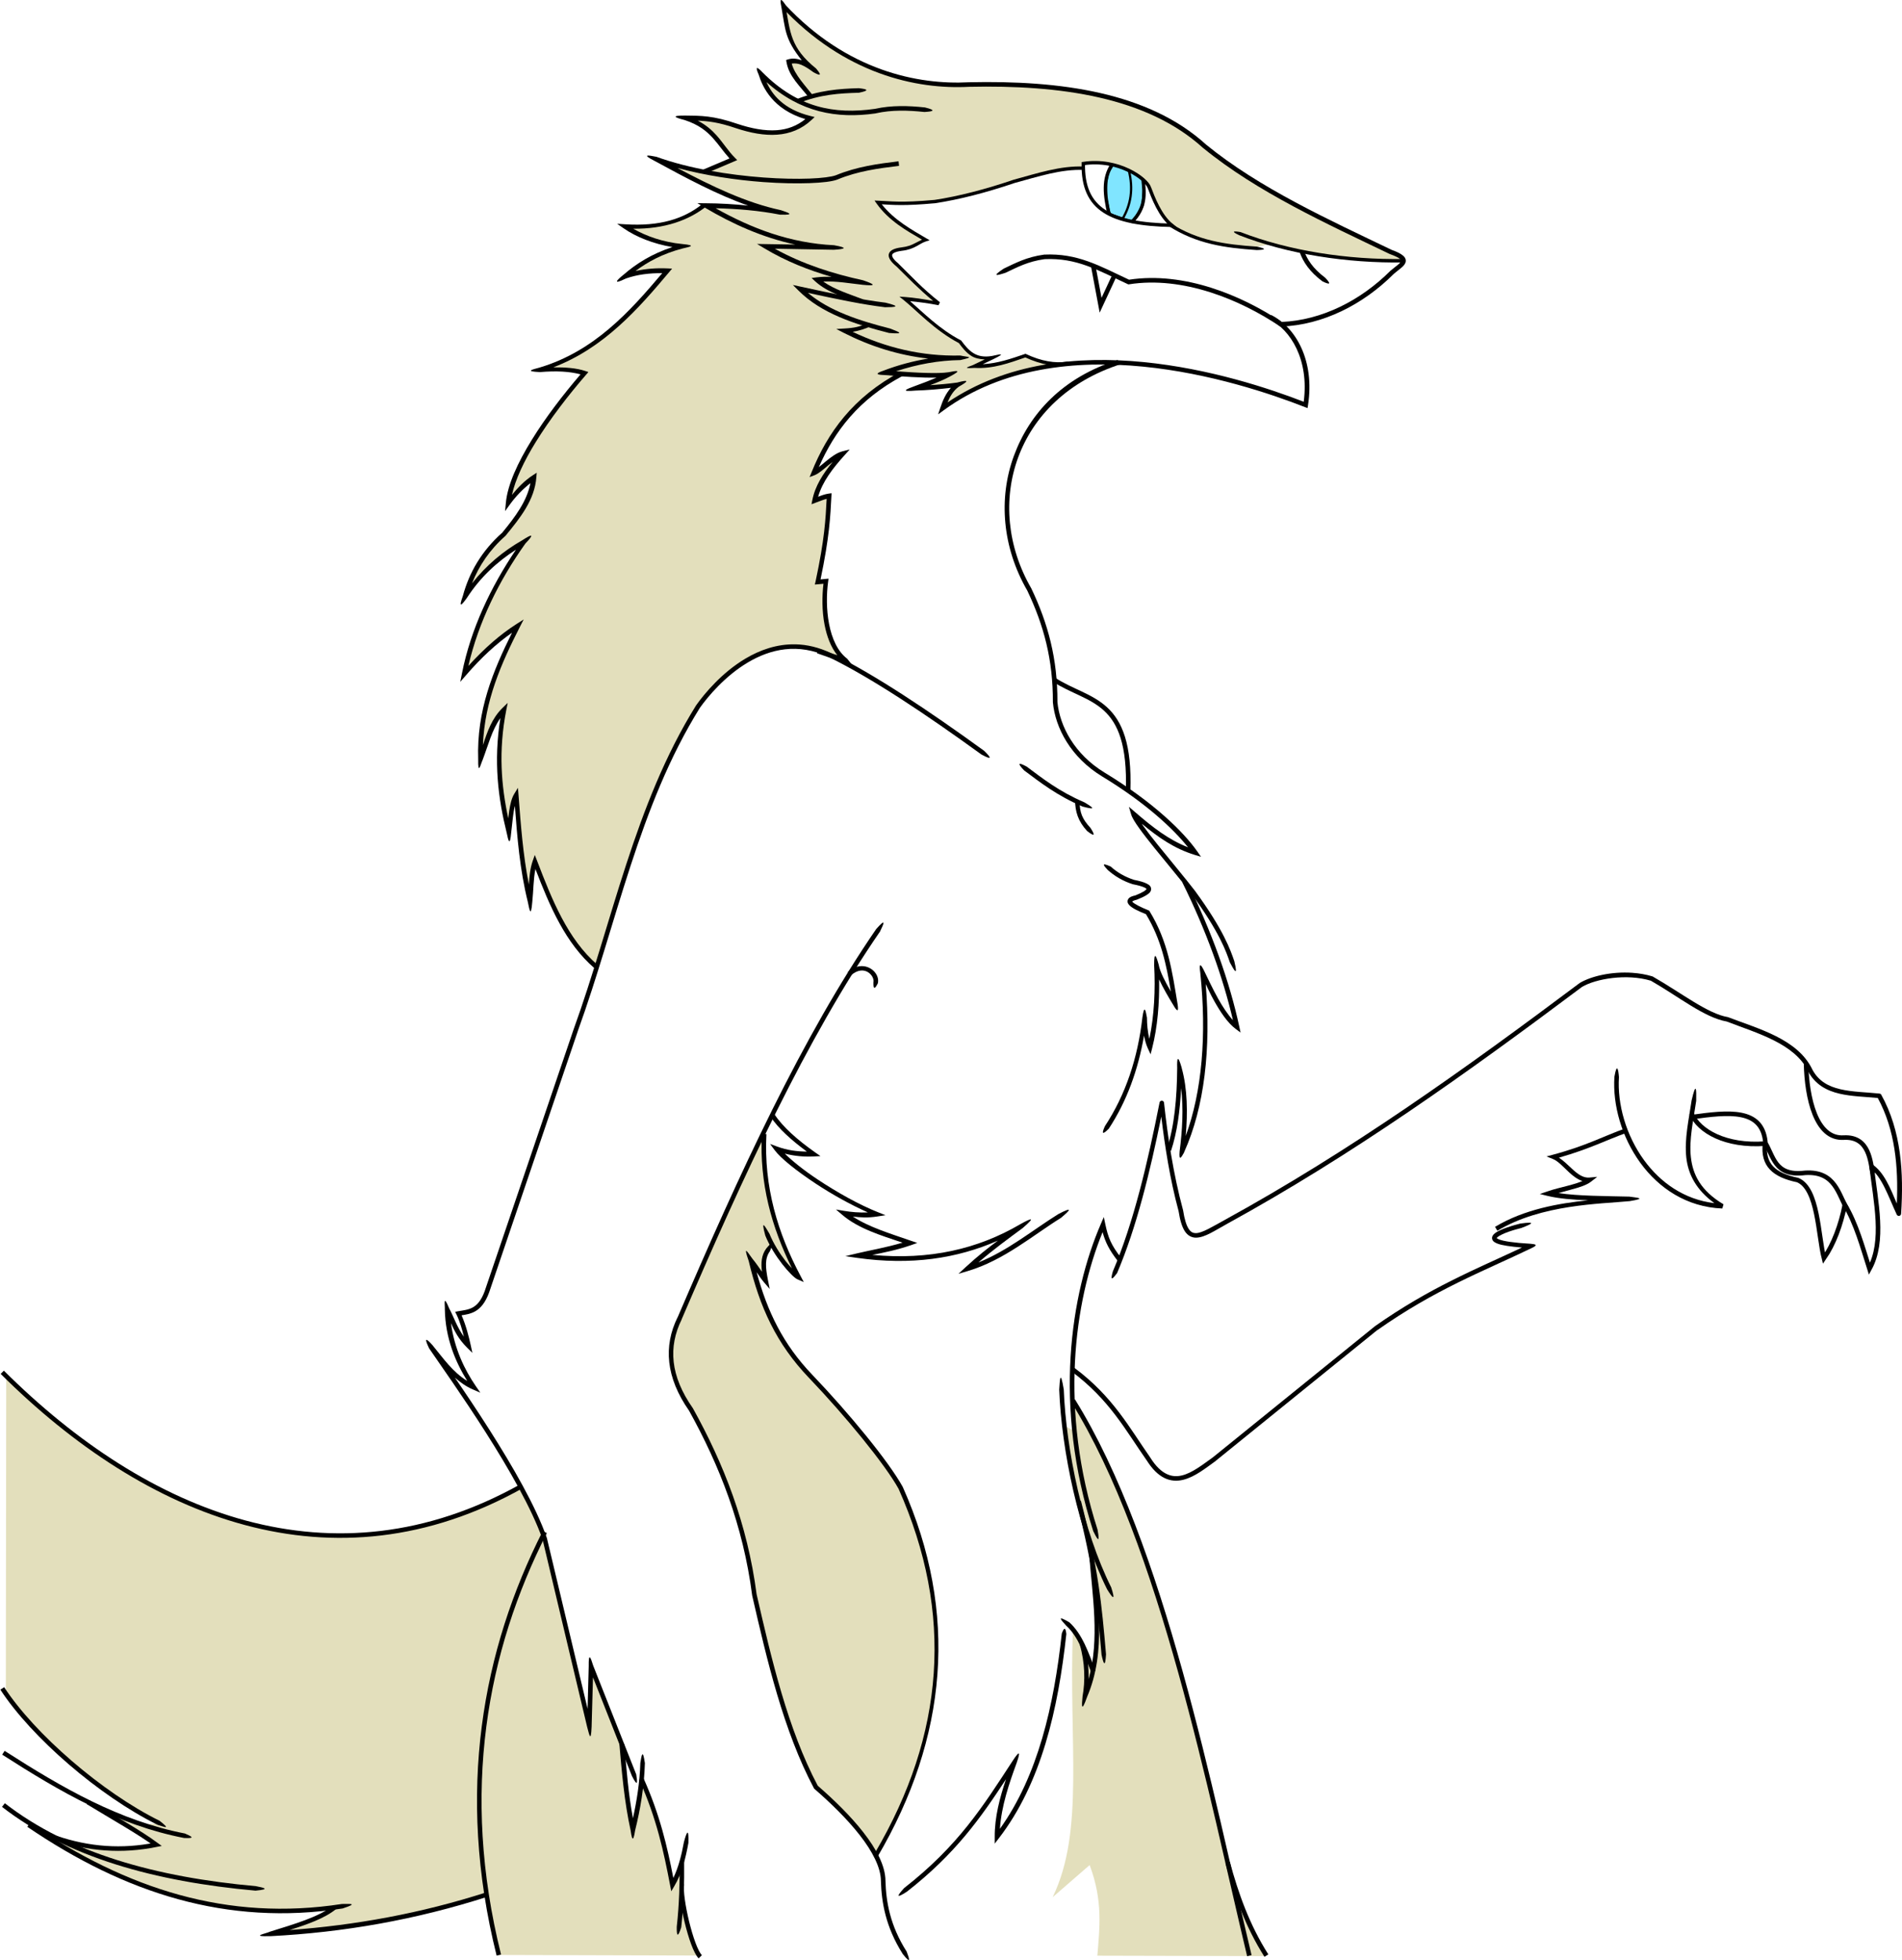 <?xml version="1.0"?>
<svg
    xmlns:rdf="http://www.w3.org/1999/02/22-rdf-syntax-ns#"
    xmlns="http://www.w3.org/2000/svg"
    xmlns:cc="http://creativecommons.org/ns#"
    xmlns:xlink="http://www.w3.org/1999/xlink"
    xmlns:dc="http://purl.org/dc/elements/1.1/"
    xmlns:svg="http://www.w3.org/2000/svg"
    xmlns:inkscape="http://www.inkscape.org/namespaces/inkscape"
    xmlns:sodipodi="http://sodipodi.sourceforge.net/DTD/sodipodi-0.dtd"
    xmlns:ns1="http://sozi.baierouge.fr"
    id="svg2"
    viewBox="0 0 738.73 761.19"
    version="1.1"
  >
  <g
      id="layer4"
      transform="translate(.772 -294.5)"
    >
    <rect
        id="rect3052"
        height="0"
        width="0"
        y="0"
        x="0"
        stroke-width="0"
        fill="#fff"
    />
  </g
  >
  <g
      id="layer3"
      transform="translate(.772 -294.5)"
    >
    <path
        id="path3918"
        stroke="#000"
        stroke-width=".884px"
        fill="#80e5ff"
        d="m431.47 358.47-1.897 3.013-0.781 3.906v5.692l1.116 5.58 0.558 1.116 4.241 1.451 4.13 1.451 1.674-1.897 2.455-4.353 0.558-6.92-0.112-3.237-3.237-2.4-6.417-2.79z"
    />
    <path
        id="path4046"
        stroke-width="0"
        fill="#e3dfbc"
        d="m415.97 926.64c-1.773 44.731 4.644 78.794-7.892 104.65l14.363-12.469c5.26 14.004 3.84 24.447 2.999 35.198l65.502 0.158-3.472-7.103-8.05-15.31-11.522-48.929-12.203-46.461-10.268-32.812-9.821-25.223-9.598-21.429-10.045-17.634 0.893 11.161-4.241-2.232 3.348 17.857 3.683 18.415 3.683 14.509 2.344 15.513-0.446 19.196-1.228 8.482-2.79-4.129-3.683-8.482z"
    />
    <path
        id="path4048"
        stroke-width="0"
        fill="#e3dfbc"
        d="m295.38 735.02-5.524 11.838-6.156 13.1-6.787 16.099-6.945 15.231-5.919 13.337-4.025 9.865-0.395 9.944 2.052 6.313 7.418 13.416 4.104 8.444 4.34 9.233 4.262 10.812 5.13 15.31 3.946 17.599 2.052 9.076 2.131 11.522 4.419 18.072 3.315 10.102 3.709 12.074 6.866 18.072 3.867 5.051 9.47 9.155 8.602 10.18 4.531 6.067 3.683-7.254 9.71-20.536 4.018-14.62 3.013-10.268 1.562-10.156 1.004-16.964-1.116-18.973-3.906-20.647-7.812-21.763-9.821-14.62-13.393-16.071-15.848-17.299-10.714-14.509-6.027-15.513-2.455-10.603 4.688 6.027-0.67-6.92 3.181-6.306 4.241 6.138 4.743 4.632-2.679-7.143-5.245-15.179-3.125-10.491-0.893-9.542z"
    />
    <path
        id="path4072"
        stroke-width="0"
        fill="#e3dfbc"
        d="m192.47 1053.1-2.131-11.206-2.131-10.022-1.421-12.232-1.499-16.178 0.158-9.786 0.395-15.784 1.815-16.731 2.841-14.679 3.709-14.521 3.946-12.311 4.972-12.785 5.603-13.1 1.815-3.078 2.841 10.733 5.603 24.543 5.524 23.518 3.788 14.363 0.551-20.489 3.237 6.892 8.649 21.289 1.284 10.1 0.949 12.891 1.953 8.873 3.795-16.574 3.683 7.701 3.013 10.268 3.125 13.616 1.897 8.147 4.074-9.71-0.781 14.007 2.567 11.049 3.85 12.054-77.957-0.223z"
    />
    <path
        id="path4074"
        stroke-width="0"
        fill="#e3dfbc"
        d="m1.647 829.09-0.158 123.11 8.11 10.554 7.143 6.696 10.435 10.547 17.578 13.281 11.44 6.473 5.859 2.902-6.822 0.29-14.047-4.656 8.918 6.55 9.47 5.998-5.209 0.868-16.336 0.631-11.996-2.525-5.603-1.263 17.362 11.206 16.099 6.471 18.309 5.998 17.421 3.132 18.415 1.228 19.978-1.339-2.009 2.232-3.906 1.897-13.281 5.245 8.259 0.112 14.509-1.897 21.652-3.571 33.482-8.371 1.451-1.897-2.455-21.54 0.112-18.415 3.013-30.692 2.511-14.174 5.58-21.261 13.337-31.194-1.841-5.859-5.022-9.989-2.288-4.464-6.194 3.683-17.801 7.478-19.308 5.748-13.393 2.009-15.513 0.614-15.681-1.284-20.591-4.241-14.174-5.022l-19.359-8.88-12.947-7.2-19.363-13.28-15.514-13.4z"
    />
    <path
        id="path4076"
        stroke-width="0"
        fill="#e3dfbc"
        d="m326.79 551.15-10.718-4.287-7.924-1.451-8.147 0.893-9.71 4.353-9.375 6.362-10.268 11.719-9.71 16.629-7.589 18.527-6.808 16.071-8.259 25.223-7.143 24.777-5.804-5.134-9.152-13.504-6.92-15.513-2.79-6.808-1.339 12.612-2.232-6.362-3.237-30.022-2.232 4.353-0.558 6.138-2.79-9.598-0.893-19.866 1.786-14.397-1.786 0.223-2.12 3.906-4.018 10.156-1.562-3.46 2.455-14.509 4.464-12.723 7.478-17.634-7.589 5.804-8.259 8.036-4.353 4.018 1.674-7.478 5.022-13.17 7.143-15.402 7.589-12.612-5.692 2.009-6.138 6.808-7.478 7.254 0.781-5.245 3.795-6.92 7.143-7.701 7.924-9.04 4.353-9.487 0.558-4.129-5.022 3.46-4.464 4.688 0.446-4.688 4.353-9.152 7.478-12.946 10.937-14.844 5.804-7.924-6.585-1.116-8.147-0.112 5.022-3.013 11.942-6.362 12.5-9.152 9.152-10.045 8.594-9.598h-5.915l-9.152 1.674 3.348-3.237 5.915-3.571 10.379-4.353-12.054-3.125-7.757-4.479h8.761l10.955-2.935 9.256-5.344 26.553 1.486-15.513-5.245-14.062-5.804-12.946-7.701 13.393 3.46 3.683 0.893 10.491-5.245-7.031-9.152-4.688-4.241-6.138-2.344 12.723 0.558 10.156 3.683 9.933 1.228 9.263-1.339 5.915-4.576-7.143-2.455-7.701-5.804-4.13-7.478 2.567 0.893 6.696 5.58s5.804 2.12 5.692 2.567c-0.112 0.446 4.911-1.228 4.911-1.228l-4.799-5.357-3.795-6.25-0.112-2.232 5.357 0.893 1.004-0.446-3.46-4.018-3.795-8.37-1.562-10.045 8.817 9.04 15.067 10.379 15.625 7.254 15.402 4.13 18.75 0.223 18.862 0.335 19.196 1.897 18.75 3.906 23.326 10.045 13.728 10.826 19.196 12.723 16.853 9.375 18.192 9.152 16.964 7.924 2.12 1.897-3.125 0.335-12.054-0.558-17.634-1.786-11.384-2.455-8.147-1.562-6.696 1.451-15.848-2.009-11.049-4.018-6.473-4.576-5.469-10.156-1.786-4.576-7.953-5.254-11.364-2.92-5.13 0.395-0.947 1.973-5.366 0.237-14.6 3.078-16.573 5.209-14.994 3.788-13.653 1.421-13.89-0.237 2.525 3.315 6.234 5.366 9.47 5.682-7.576 3.709-5.051 0.789-0.631 1.894 2.841 3.63 3.393 2.92 6.234 6.787 5.445 4.262-4.814-0.237-7.26-0.71 9.47 8.839 10.023 7.181 2.289 0.947 2.131 3.078 4.419 2.762 5.603 0.395-6.077 2.368 3.709 0.789 8.681-2.289 6.471-2.131 7.497 2.604 3.393 1.657-13.811 2.289-12.627 4.814-16.415 8.602 2.052-5.761 2.21-2.525-13.653 0.552 9.312-3.867-17.757-1.421-9.233 6.866-9.312 8.444-6.945 9.233-7.024 13.653 9.155-5.919-5.209 7.892-3.867 9.155 5.445-1.736-1.026 15.152-3.315 18.23 3.551 0.158-0.631 9.707 1.263 9.155z"
    />
  </g
  >
  <g
      id="layer2"
      transform="translate(.772 -294.5)"
    >
    <path
        id="path3767"
        style="block-progression:tb;color:#000000;text-transform:none;text-indent:0"
        d="m433.26 434.33c-21.259 6.744-34.177 20.691-40.264 37.269-6.08 16.56-4.412 35.572 5.193 52.204 0.01 0.018 0.017 0.037 0.028 0.055 6.417 13.456 10.013 26.848 9.944 43.31v0.083c0.944 9.973 6.989 21.417 19.169 28.809 17.038 10.34 27.654 20.381 33.339 27.511-7.571-2.985-13.663-7.686-20.688-13.783l-2.293-1.961 0.856 2.9c0.407 1.38 1.518 3.14 3.121 5.386s3.693 4.903 5.994 7.762c4.602 5.718 10.085 12.209 14.253 17.595h-0.028c11.143 15.229 13.616 22.706 15.054 26.876 1.682 3.116 3.213 5.786 1.685-0.58-1.43-4.149-4.068-11.992-15.302-27.345l-0.028-0.028c-4.204-5.434-9.67-11.928-14.253-17.622-2.291-2.847-4.345-5.484-5.911-7.679-0.212-0.297-0.194-0.381-0.387-0.663 6.452 5.354 12.583 9.631 20.495 12.071l2.458 0.746-1.464-2.099c-5.197-7.417-16.748-18.926-35.991-30.604-11.677-7.087-17.399-17.998-18.313-27.373 0-0.029-0-0.054 0-0.083 0.057-16.708-3.628-30.423-10.137-44.056l-0.028-0.028v-0.028c-9.384-16.216-11.01-34.7-5.11-50.768 5.9-16.068 19.312-29.753 40.106-36.35z"
    />
    <path
        id="path3773"
        style="block-progression:tb;color:#000000;text-transform:none;text-indent:0"
        d="m459.98 636.31-1.574 0.801c9.371 18.898 15.893 37.2 19.694 53.585-2.024-2.203-4.005-5.228-5.718-8.286-2.308-4.121-4.168-8.245-5.303-10.524-1.689-3.556-2.2-3.266-1.657 0.47 2.507 24.112 0.69 45.95-5.662 63.308 0.786-9.062 0.678-18.337-1.547-26.323-0.003-0.009 0.003-0.019 0-0.028-0.022-0.08-0.033-0.169-0.055-0.249-1.347-4.661-1.853-4.191-1.712 0.221-0.104 11.668-1.07 22.577-4.06 31.626l1.657 0.552c2.396-7.252 3.495-15.547 3.922-24.39 0.968 7.817 0.483 16.449-0.58 24.611-0.319 4.079 0.7 2.213 1.685 0.497 0.035-0.078 0.048-0.17 0.083-0.249 7.872-17.495 10.455-40.124 8.369-65.269 1.026 2.134 1.848 3.983 3.315 6.601 2.356 4.208 5.154 8.457 8.314 10.828l1.906 1.409-0.497-2.32c-3.714-17.248-10.61-36.772-20.578-56.872z"
    />
    <path
        id="path3779"
        style="block-progression:tb;color:#000000;text-transform:none;text-indent:0"
        d="m633.17 672.3c-7.946-0.543-15.869 1.274-20.329 3.922-0.029 0.017-0.056 0.035-0.083 0.055-45.029 33.749-89.208 65.289-137.66 91.896-4.94 2.71-8.858 5.161-11.269 5.22-1.206 0.03-2.055-0.33-2.928-1.657-0.873-1.327-1.628-3.687-2.182-7.292-0.008-0.028-0.017-0.056-0.028-0.083-3.767-13.952-5.952-28.603-7.347-41.487 0.022-0.463-0.379-0.905-0.842-0.927s-0.904 0.381-0.925 0.844c-4.571 23.09-10.058 46.585-18.12 65.462-1.253 4.295 0.108 2.674 1.63 0.691 7.568-17.721 12.799-39.295 17.18-60.794 1.409 11.659 3.367 24.262 6.684 36.571 0.008 0.028 0.02 0.055 0.028 0.083 0.571 3.675 1.347 6.21 2.458 7.9 1.121 1.705 2.712 2.501 4.419 2.458 3.415-0.085 7.233-2.773 12.098-5.441 48.547-26.657 92.752-58.237 137.77-91.979 0.006-0.004 0.022 0.004 0.028 0 5.264-3.114 17.199-5.211 26.655-2.375 10.861 6.217 20.78 14.326 29.472 15.855 11.825 4.558 26.453 8.525 31.682 19.418-0 0.009-0 0.018 0 0.028 2.709 5.061 7.16 7.411 12.07 8.563 4.754 1.115 9.991 1.205 14.915 1.685 6.742 12.394 8.022 26.73 7.402 40.99-2.543-5.998-5.009-12.313-9.695-15.33l-0.939 1.464c4.728 3.044 7.334 11.151 10.607 18.175 0.165 0.356 0.588 0.571 0.972 0.495 0.385-0.076 0.694-0.435 0.712-0.827 1.054-15.82 0.102-32.178-7.706-46.238-0.141-0.247-0.407-0.417-0.691-0.442-5.18-0.537-10.559-0.598-15.192-1.685-4.626-1.085-8.439-3.102-10.883-7.651-0.004-0.007 0.004-0.02 0-0.028-5.711-11.864-20.949-15.775-32.621-20.274-0.053-0.024-0.109-0.042-0.166-0.055-7.88-1.315-18.031-9.386-29.168-15.744-0.061-0.035-0.126-0.063-0.193-0.083-2.522-0.765-5.168-1.2-7.817-1.381z"
    />
    <path
        id="path3793"
        stroke="#000"
        stroke-width="1.768"
        fill="none"
        d="m408.59 558.47c13.654 8.881 29.996 6.876 28.795 43.303"
    />
    <path
        id="path3795"
        style="block-progression:tb;color:#000000;text-transform:none;text-indent:0"
        d="m589.69 769.69c-1.046 0.259-3.007 0.782-4.972 1.464-1.964 0.682-3.912 1.457-5.082 2.486-0.293 0.257-0.543 0.522-0.718 0.884s-0.247 0.84-0.11 1.271c0.274 0.862 1.058 1.307 2.127 1.712 1.701 0.646 4.961 1.118 9.419 1.492-18.183 8.56-35.597 15.428-57.148 30.577l-0.028 0.028-0.028 0.028-62.783 50.796-0.028 0.028c-3.853 2.742-8.006 6.073-12.043 7.043-2.024 0.486-3.98 0.398-5.994-0.58-2.014-0.978-4.13-2.885-6.242-6.242v-0.028l-0.028-0.028c-8.168-11.648-14.446-23.658-29.527-34.913l-1.077 1.409c14.774 11.026 20.902 22.745 29.14 34.499 0.007 0.011 0.02 0.017 0.028 0.028 2.223 3.523 4.541 5.716 6.933 6.878 2.4 1.166 4.855 1.25 7.181 0.691 4.654-1.119 8.919-4.655 12.706-7.347v-0.028l0.028-0.028 62.756-50.796 0.028 0.028c22.548-15.85 40.497-22.528 59.855-31.82 2.975-1.403 1.184-1.506-0.331-1.685-6.648-0.379-10.489-1.004-12.209-1.657-0.833-0.316-1.023-0.606-1.022-0.58 0.025-0.052 0.126-0.175 0.304-0.331 0.713-0.627 2.588-1.5 4.475-2.155 1.887-0.655 3.804-1.16 4.806-1.409 4.23-1.599 6.014-2.622-0.414-1.712z"
    />
    <path
        id="path3801"
        style="block-progression:tb;color:#000000;text-transform:none;text-indent:0"
        d="m630.41 732.76c-8.176 2.885-14.964 6.685-27.953 10.165l-2.569 0.691 2.486 0.994c1.976 0.791 4.017 3.061 6.27 5.165 1.535 1.434 3.247 2.751 5.193 3.397-1.353 0.568-2.919 1.091-4.723 1.574-2.984 0.799-6.279 1.534-9.005 2.486l-2.817 0.967 2.9 0.718c4.372 1.079 9.951 1.523 15.855 1.74-11.263 1.152-24.744 3.437-36.156 10.303l0.911 1.519c17.11-10.294 40.014-10.398 51.21-11.49 0.03-0.003 0.081 0.003 0.11 0 7.372-1.193 2.307-1.37-0.055-1.768-9.38-0.237-19.791-0.209-27.566-1.381 1.709-0.457 3.324-0.918 5.055-1.381 3.036-0.813 5.851-1.668 7.651-3.066l2.375-1.851-3.011 0.276c-2.435 0.217-4.547-1.32-6.712-3.342-1.651-1.542-3.317-3.167-5.138-4.392 11.895-3.372 18.671-6.959 26.268-9.64z"
    />
    <path
        id="path3807"
        style="block-progression:tb;color:#000000;text-transform:none;text-indent:0"
        d="m626.26 712.71c-0.722 11.005 2.861 23.468 10.054 33.367 7.193 9.899 18.077 17.229 31.847 17.76l0.47-1.63c-8.854-5.287-11.931-11.499-12.678-18.341-0.748-6.841 0.987-14.347 2.072-21.821 0.086-4.433 0.01-7.822-1.768-0.249-1.07 7.372-2.865 14.997-2.072 22.263 0.705 6.455 3.809 12.547 10.91 17.705-11.685-1.41-20.967-7.962-27.345-16.738-6.941-9.552-10.414-21.672-9.723-32.206-0.21-2.817-0.785-5.895-1.768-0.11z"
    />
    <path
        id="path3813"
        stroke="#000"
        stroke-width="1.768"
        fill="none"
        d="m656.19 726.97c2.878 6.869 13.345 12.765 28.568 11.68-0.934 8.225 3.426 12.214 12.689 14.148 7.968 3.316 7.912 21.358 10.197 30.362 3.846-5.572 6.507-12.82 8.123-20.772 4.44 7.455 6.814 16.288 9.555 24.876 5.966-10.829 2.442-25.875 0.789-40.09"
    />
    <path
        id="path3815"
        stroke="#000"
        stroke-width="1.768"
        fill="none"
        d="m656.36 728.33c14.274-1.991 27.116-3.39 28.516 9.542"
    />
    <path
        id="path3817"
        stroke="#000"
        stroke-width="1.768"
        fill="none"
        d="m700.7 707.72c0.302 12.915 3.749 29.308 14.66 28.576 10.168-0.518 10.276 9.94 11.272 13.939"
    />
    <path
        id="path3819"
        stroke="#000"
        stroke-width="1.768"
        fill="none"
        d="m684.6 737.93c3.55 5.385 3.635 13.565 15.737 12.054 11.771-0.755 12.882 8.487 16.295 14.062"
    />
    <path
        id="path3825"
        style="block-progression:tb;color:#000000;text-transform:none;text-indent:0"
        d="m427.94 767.15-1.105 2.569c-11.817 27.31-18.617 70.744-3.011 119.38 1.439 2.9 2.795 5.508 1.685-0.552-15.003-46.755-9.034-88.509 1.961-115.54 1.062 3.888 2.584 6.974 5.883 11.187l1.381-1.105c-3.944-5.035-5.12-7.956-6.215-13.203z"
    />
    <path
        id="path3831"
        style="block-progression:tb;color:#000000;text-transform:none;text-indent:0"
        d="m412.39 834.11c-1.367-8.184-1.52-3.569-1.768 0.055 0.922 23.746 7.497 55.317 18.617 77.588 2.229 3.598 3.327 4.638 1.574-0.773-10.945-21.921-17.512-53.391-18.423-76.87z"
    />
    <path
        id="path3837"
        stroke="#000"
        stroke-width="1.768"
        fill="none"
        d="m415.97 838.41c34.926 56.113 53.489 153.03 68.501 215.6"
    />
    <path
        id="path3839"
        stroke="#000"
        stroke-width="1.768"
        fill="none"
        d="m476.04 1017.8c3.318 12.289 7.721 24.666 15.051 36.182"
    />
    <path
        id="path3841"
        style="block-progression:tb;color:#000000;text-transform:none;text-indent:0"
        d="m419.05 877.33-1.712 0.442c6.794 26.461 8.05 39.908 9.723 59.358 0.758 3.548 1.425 5.244 1.74-0.138-1.673-19.456-2.933-33.111-9.75-59.662z"
    />
    <path
        id="path3847"
        style="block-progression:tb;color:#000000;text-transform:none;text-indent:0"
        d="m423.94 897.52-1.74 0.138c1.317 16.709 4.21 33.433-0.166 48.945 0.097-4.45-0.363-9.198-1.768-13.949l-1.685 0.497c2.09 7.067 2.176 14.252 1.105 20.164-0.37 3.738-0.462 6.403 1.657 0.497 0.029-0.065 0.055-0.128 0.083-0.193 0.007-0.016-0.007-0.039 0-0.055 7.686-17.841 4-37.19 2.514-56.044z"
    />
    <path
        id="path3853"
        style="block-progression:tb;color:#000000;text-transform:none;text-indent:0"
        d="m414.55 924.54c-5.18-3.043-3.2-0.871-1.188 1.326 4.715 4.265 6.998 11.286 9.695 18.092l1.657-0.663c-2.667-6.729-4.957-14.044-10.165-18.755z"
    />
    <path
        id="path3859"
        style="block-progression:tb;color:#000000;text-transform:none;text-indent:0"
        d="m411.62 928.9c-3.033 27.888-9.197 55.112-24.031 75.848 0.59-8.853 3.585-17.637 6.491-25.577 1.812-5.164 0.812-4.424-1.574-0.773-11.483 17.575-20.937 32.814-42.122 49.359-2.835 3.102-3.259 4.216 1.105 1.381 18.86-14.729 28.585-28.587 38.476-43.669-2.398 7.08-4.444 14.691-4.392 22.456v2.569l1.574-2.044c16.556-21.451 23.066-50.167 26.24-79.356-0.305-2.871-0.943-2.447-1.768-0.193z"
    />
    <path
        id="path3865"
        style="block-progression:tb;color:#000000;text-transform:none;text-indent:0"
        d="m295.14 734.81c-1.017 19.272 3.822 36.362 11.684 52.259-0.771-0.831-1.57-1.654-2.431-2.762-2.336-3.007-4.783-6.881-6.298-10.634-1.503-2.459-3.551-6.439-1.63 0.663 1.605 3.977 4.13 7.939 6.546 11.049 1.208 1.555 2.393 2.894 3.425 3.922 1.032 1.028 1.851 1.751 2.652 2.099l2.32 0.994-1.188-2.237c-8.935-16.778-14.394-34.769-13.313-55.243z"
    />
    <path
        id="path3871"
        style="block-progression:tb;color:#000000;text-transform:none;text-indent:0"
        d="m299.94 727.16-1.464 0.994c3.191 4.767 8.195 9.185 14.142 13.59-3.767-0.052-7.586-0.498-11.546-1.961l-2.762-1.022 1.768 2.375c2.418 3.262 8.518 8.099 15.937 13.01 6.41 4.243 13.646 8.253 20.302 11.214-3.335 0.136-6.357-0.12-9.281-0.608l-3.121-0.525 2.403 2.044c6.272 5.378 15.028 8.004 23.45 10.828-6.538 1.947-12.853 3.003-17.733 4.171l-4.502 1.077 4.585 0.663c20.841 2.963 38.876 0.276 54.69-6.712-3.855 2.872-7.868 6.017-12.512 10.303l-2.817 2.596 3.646-1.077c14.099-4.201 25.297-13.906 36.156-20.633 3.811-3.164 4.688-4.438-0.939-1.519-9.767 6.051-19.54 14.196-31.102 18.81 6.152-5.27 11.551-9.181 17.07-13.258 0.027-0.02 0.056-0.035 0.083-0.055 5.548-4.767 3.216-3.802-0.967-1.492-0.029 0.017-0.054 0.038-0.083 0.055-16.261 9.5-35.085 13.937-57.314 11.822 4.557-0.9 9.59-1.898 15.054-3.784l2.403-0.856-2.403-0.829c-8.033-2.8-16.294-5.252-22.622-9.419 2.863 0.35 5.872 0.548 9.502-0.028l3.204-0.497-3.011-1.188c-7.219-2.861-15.835-7.71-23.174-12.568-5.724-3.789-10.069-7.338-12.954-10.165 3.863 0.984 7.622 1.287 11.297 1.105l2.569-0.138-2.099-1.464c-6.951-4.911-12.451-9.776-15.855-14.86z"
    />
    <path
        id="path3877"
        style="block-progression:tb;color:#000000;text-transform:none;text-indent:0"
        d="m296.8 779.42c-1.836 2.559-2.058 5.5-1.63 8.977-1.262-1.814-2.612-3.767-3.618-4.944-1.34-1.649-4.105-6.578-1.519 0.801 4.24 17.886 10.73 32.108 23.368 45.327 14.305 14.962 29.544 33.593 34.83 43.117 21.598 48.434 17.863 95.396-9.143 141.34l0.888 1.701c27.238-46.336 31.687-94.863 9.884-143.76l-0.028-0.028v-0.028c-5.475-9.907-20.75-28.485-35.162-43.559-11.247-11.763-17.376-24.393-21.572-39.802 0.996 1.453 1.775 2.664 2.873 3.95l2.21 2.569-0.663-3.315c-1.006-5.065-1.291-8.525 0.718-11.325 2.01-4.589 0.845-3.758-1.436-1.022z"
    />
    <path
        id="path3883"
        stroke="#000"
        stroke-width="1.326"
        fill="none"
        d="m419.98 358.02c-0.338 17.939 10.662 23.447 34.375 23.995-4.565-3.619-7.283-10.872-8.705-14.62-1.125-3.478-12.036-11.461-25.67-9.375z"
    />
    <path
        id="path3885"
        stroke="#000"
        stroke-width="1.326"
        fill="none"
        d="m429.93 377.45c-1.528-6.855-2.518-13.567 1.342-19.177"
    />
    <path
        id="path3887"
        stroke="#000"
        stroke-width="1.326"
        fill="none"
        d="m438.77 380.76c5.563-5.57 5.016-10.944 4.419-16.494"
    />
    <path
        id="path3889"
        stroke="#000"
        stroke-width=".884"
        fill="none"
        d="m435.22 379.5c3.241-5.476 4.25-11.624 2.446-18.782"
    />
    <path
        id="path3891"
        style="block-progression:tb;color:#000000;text-transform:none;text-indent:0"
        d="m398.03 592.25c-3.58-1.963-3.567-1.21-1.05 1.436 6.291 4.675 12.568 9.689 22.732 14.059 5.018 1.32 4.676 0.733 0.718-1.63-9.957-4.281-16.077-9.166-22.401-13.866z"
    />
    <path
        id="path3897"
        style="block-progression:tb;color:#000000;text-transform:none;text-indent:0"
        d="m418.52 605.71-1.77-0.53c0.095 4.675 1.235 8.28 4.696 12.043 2.888 2.273 3.321 1.869 1.298-1.215-3.227-3.51-4.136-5.872-4.226-10.297z"
    />
    <path
        id="path3903"
        stroke="#000"
        stroke-width="1.768"
        fill="none"
        d="m201.9 871.63c-73.4 41.12-145.7 11.64-201.79-44.19"
    />
    <path
        id="path3905"
        style="block-progression:tb;color:#000000;text-transform:none;text-indent:0"
        d="m430.62 631.03c-4.182-1.859-2.482-0.158-1.188 1.298 2.62 2.352 5.78 4.289 9.695 5.552h0.055l0.055 0.028c2.238 0.432 3.733 0.889 4.558 1.298 0.412 0.205 0.637 0.399 0.718 0.497 0.081 0.099 0.055 0.027 0.055 0.028-0 0.002-0.32 0.486-1.105 0.967-0.753 0.461-1.868 0.979-3.149 1.492-0.055 0.022-0.083 0.033-0.138 0.055-1.227 0.281-2.097 0.566-2.652 1.271-0.29 0.368-0.432 0.924-0.331 1.381 0.1 0.457 0.361 0.814 0.663 1.133 1.16 1.224 3.442 2.278 6.463 3.508 5.949 9.797 7.928 19.671 9.667 30.052-2.19-3.815-4.276-7.756-4.723-10.441-1.011-3.644-1.801-5.349-1.768 0.193 0.529 9.458 0.029 19.613-1.851 28.588-0.712-2.787-0.926-5.761-0.939-8.093-0-0.032 0-0.078 0-0.11-0.514-2.97-1.047-5.216-1.768-0.11-1.809 15.838-6.507 29.989-14.556 42.233-1.301 2.859-1.096 3.601 1.492 0.994 7.02-10.679 11.39-22.847 13.7-36.156 0.321 1.706 0.764 3.413 1.492 4.999l1.05 2.265 0.608-2.403c2.117-8.225 2.845-17.617 2.707-26.682 1.55 3.361 3.659 6.925 5.497 9.944 1.838 3.21 2.1 2.266 1.63-0.608-2.051-12.276-3.612-24.033-10.828-35.797l-0.166-0.249-0.249-0.11c-3.147-1.27-5.513-2.521-6.187-3.232-0.122-0.129-0.117-0.179-0.138-0.221 0.087-0.079 0.604-0.417 1.712-0.663l0.083-0.028 0.055-0.028c1.399-0.554 2.619-1.107 3.563-1.685 0.944-0.578 1.734-1.141 1.906-2.155 0.086-0.507-0.091-1.069-0.414-1.464-0.324-0.395-0.777-0.666-1.326-0.939-1.074-0.533-2.654-0.998-4.889-1.436-3.681-1.188-6.607-2.964-9.06-5.165z"
    />
    <path
        id="path3911"
        style="block-progression:tb;color:#000000;text-transform:none;text-indent:0"
        d="m272.12 373.66c-7.311 5.905-16.698 8.787-30.046 7.949l-3.149-0.193 2.596 1.795c4.707 3.282 11.387 5.981 18.865 7.237-7.999 2.639-14.007 6.413-18.948 10.717-2.464 1.952-4.679 4.215 0.884 1.492 4.515-1.584 9.246-2.11 14.114-2.072-12.569 14.891-26.484 30.361-47.619 36.653-0.065 0.019-0.128 0.036-0.193 0.055-2.519 0.693-5.891 1.426 0.331 1.712 6.318-0.546 11.584-0.25 15.744 0.884-6.775 7.895-13.555 16.732-18.865 25.329-5.543 8.973-9.513 17.616-10.137 24.611l-0.304 3.176 1.878-2.596c2.304-3.171 4.957-5.929 7.983-8.286-1.362 6.989-5.887 13.05-10.855 19.114-0.029 0.036-0.053 0.074-0.083 0.11-7.989 7.087-12.842 15.431-15.33 24.638-1.777 4.94-0.455 3.566 1.602 0.691 5.135-7.957 11.637-13.944 19.031-18.7-9.746 14.424-17.535 30.761-20.965 48.033l-0.663 3.287 2.21-2.541c6.084-7.059 11.908-12.346 17.899-16.545-7.406 14.849-13.795 30.325-13.148 49.166-0.091 6.596 0.974 1.831 1.712 0.276 2.163-5.7 3.602-11.59 6.905-16.269-2.727 16.952-0.85 31.234 2.458 44.581 0.634 3.138 1.253 5.398 1.74-0.11 0.342-2.715 0.58-5.582 0.967-8.121 0.126-0.826 0.305-1.529 0.47-2.265 0.924 12.276 1.876 24.59 5.027 37.316 0.58 2.58 1.16 6.78 1.74-0.11 0.458-4.327 0.397-8.691 1.215-12.678 5.605 14.559 11.684 28.816 22.898 38.504l1.16-1.326c-11.444-9.886-17.54-24.957-23.423-40.382l-0.884-2.265-0.801 2.293c-1.031 2.987-1.308 6.116-1.492 9.226-2.316-11.756-3.152-23.293-4.033-34.886l-0.221-2.707-1.409 2.32c-1.061 1.715-1.589 4.06-1.989 6.684-0.14 0.922-0.246 1.907-0.359 2.873-2.697-12.625-3.9-26.045-0.773-42.067l0.552-2.79-2.044 1.989c-4.118 4.035-5.879 9.24-7.568 14.391 0.666-17.191 7.09-31.651 14.335-45.879l1.492-2.9-2.735 1.74c-6.357 4.053-12.483 9.383-18.755 16.297 3.961-17.119 12.069-33.393 22.152-47.536 3.575-3.723 2.763-3.867-1.16-1.298-7.451 4.244-14.06 9.751-19.583 16.794 2.685-6.804 6.84-13.037 13.037-18.506l0.055-0.055 0.028-0.055c5.582-6.81 11.215-13.801 11.877-22.594l0.138-1.768-1.492 0.967c-3.209 2.074-5.774 4.756-8.121 7.623 1.317-5.944 4.646-13.064 9.253-20.523 5.472-8.86 12.565-18.095 19.583-26.185l0.856-0.994-1.243-0.414c-3.395-1.13-7.681-1.455-12.374-1.409 19.679-7.507 33.012-22.742 44.967-36.957l1.16-1.381-1.795-0.083c-4.235-0.195-8.392 0.104-12.43 1.022 4.826-3.618 10.55-6.726 18.285-8.756 2.343-0.58 5.999-1.16-0.138-1.74-7.363-0.697-13.993-3.046-19.031-5.939 12.093 0.121 21.644-3.219 28.671-8.894z"
    />
    <path
        id="path3920"
        style="block-progression:tb;color:#000000;text-transform:none;text-indent:0"
        d="m348.94 438.93c-18.473 9.834-28.317 23.66-34.499 38.974l-0.773 1.878 1.906-0.718c1.726-0.672 3.51-2.339 5.469-3.95 0.528-0.434 1.064-0.812 1.602-1.215-3.727 4.521-6.843 9.32-7.927 14.888l-0.304 1.547 1.464-0.552c1.55-0.576 2.976-1.168 4.419-1.547-0.407 7.878-0.77 15.559-4.309 32.096l-0.276 1.188 1.215-0.11 2.127-0.193c-0.56 4.789-0.612 10.523 0.442 15.965 0.857 4.426 2.405 8.616 4.944 11.794l-7.32-2.458-0.552 1.685 13.896 4.846-2.212-2.747c-3.714-2.81-5.932-7.852-7.016-13.452-1.084-5.6-1.023-11.732-0.359-16.518l0.138-1.105-1.105 0.11-1.989 0.193c3.459-16.493 3.803-24.374 4.226-32.427l0.055-1.05-1.077 0.138c-1.518 0.219-2.85 0.718-4.143 1.243 1.669-5.877 5.694-11.066 10.303-16.186l1.961-2.182-2.845 0.718c-2.319 0.593-4.494 2.308-6.491 3.95-0.944 0.776-1.831 1.544-2.652 2.182 6.117-13.962 15.49-26.349 32.51-35.41z"
    />
    <path
        id="path3926"
        style="block-progression:tb;color:#000000;text-transform:none;text-indent:0"
        d="m339.55 655.29c-28.661 41.625-53.25 95.186-77.146 150.84h-0.028c-5.497 11.163-4.528 23.316 4.447 36.184 0.02 0.028 0.035 0.054 0.055 0.083 11.802 21.288 20.939 44.419 24.472 71.567v0.083c5.752 25.072 12.144 52.601 24.003 74.937l0.083 0.138 0.11 0.11c6.229 5.396 12.722 11.701 17.622 17.981 4.901 6.28 8.17 12.545 8.204 17.76v0.027c0.237 8.226 1.801 17.859 8.507 28.395 3.402 4.271 2.52 1.768 1.492-0.967-6.505-10.22-7.997-19.417-8.231-27.456-0-0.01 0-0.019 0-0.027-0.048-5.919-3.585-12.423-8.59-18.838-4.979-6.38-11.461-12.673-17.705-18.092-11.656-22.014-18.015-49.338-23.754-74.356-3.58-27.408-12.832-50.775-24.721-72.202l-0.028-0.055-0.028-0.028c-8.77-12.527-9.59-23.775-4.337-34.444v-0.055c23.892-55.647 48.498-109.15 77.036-150.59 1.466-3.049 2.643-5.592-1.464-0.994z"
    />
    <path
        id="path3932"
        style="block-progression:tb;color:#000000;text-transform:none;text-indent:0"
        d="m333.06 669.76c-1.469 0.196-3.014 0.899-4.558 2.265l1.16 1.326c5.323-4.711 9.363 0.267 8.811 2.596-0.097 2.919 0.547 2.753 1.712 0.414 0.787-3.322-2.72-7.188-7.126-6.601z"
    />
    <path
        id="path3938"
        style="block-progression:tb;color:#000000;text-transform:none;text-indent:0"
        d="m308.26 544.74c-7.271-0.179-13.908 2.189-19.583 5.58-9.081 5.425-15.778 13.454-19.114 18.147l-0.028 0.028v0.028c-23.999 38.575-32.366 83.907-47.591 125.95l-34.416 101.31v0.028c-1.365 3.757-2.971 5.484-4.668 6.436-1.702 0.954-3.616 1.134-5.69 1.492l-1.16 0.221 0.525 1.05c1.326 2.731 2.167 5.767 2.873 8.618-2.737-3.788-3.901-7.621-5.718-10.993-2.429-5.903-1.609-1.297-1.685 0.414 0.19 11.233 4.181 20.482 8.701 27.759-5.717-3.513-9.236-8.722-13.396-13.755-0.013-0.016-0.015-0.04-0.028-0.055-3.084-3.476-3.105-2.454-1.436 1.05 0.013 0.019 0.043 0.064 0.055 0.083 0.004 0.005-0.004 0.022 0 0.028 4.144 6.086 13.039 18.572 21.959 32.593 8.934 14.044 17.897 29.602 22.069 41.515 0.009 0.025 0.019 0.058 0.028 0.083l17.319 72.837c0.683 2.354 1.457 6.853 1.74-0.193v-0.221l0.525-18.838 15.136 38.311c2.301 4.516 2.16 2.429 1.657-0.635l-16.738-42.316c-0.956-3.135-1.794-5.274-1.712 0.304l-0.442 16.545-15.799-66.291v-0.028l-0.028-0.055c-4.263-12.215-13.28-27.836-22.263-41.957-4.789-7.528-9.41-14.402-13.452-20.302 2.027 1.78 4.256 3.428 7.071 4.64l2.817 1.215-1.74-2.514c-4.36-6.321-8.369-14.624-9.667-24.5 1.346 3.028 2.957 6.238 6.187 9.447l2.127 2.099-0.635-2.928c-0.703-3.208-1.808-7.66-3.563-11.656 1.701-0.265 3.492-0.535 5.248-1.519 2.103-1.179 4.007-3.365 5.469-7.402l34.388-101.31v-0.028c15.281-42.206 23.66-87.381 47.398-125.57 0.011-0.018 0.017-0.038 0.028-0.055 3.249-4.562 9.841-12.385 18.562-17.595 8.739-5.221 19.54-7.852 31.599-2.127 0.01 0.005 0.017 0.022 0.028 0.028 16.621 8.13 37.591 22.128 59.192 37.786 4.364 2.364 3.804 1.242 1.05-1.436-21.649-15.692-42.678-29.73-59.496-37.952-4.738-2.256-9.337-3.29-13.7-3.397z"
    />
    <path
        id="path3944"
        stroke="#000"
        stroke-width="1.768"
        fill="none"
        d="m210.83 889.49c-23.26 45.78-33.726 100.81-17.857 164.29"
    />
    <path
        id="path3946"
        stroke="#000"
        stroke-width="1.768"
        fill="none"
        d="m423.86 397.89 2.841 15.152 5.209-11.206"
    />
    <path
        id="path3948"
        style="block-progression:tb;color:#000000;text-transform:none;text-indent:0"
        d="m304.15 296.26-1.456 0.821c24.438 26.197 52.496 32.225 72.873 31.137 0.009-0 0.019 0 0.028 0 35.285-0.78 69.126 3.915 90.902 23.754l0.028 0.028h0.028c20.949 17.142 48.244 29.522 72.451 41.156l0.055 0.028h0.028c2.076 0.745 3.343 1.411 3.922 1.906 0.29 0.247 0.407 0.45 0.442 0.552 0.035 0.103 0.028 0.131-0.028 0.276-0.111 0.29-0.6 0.866-1.353 1.492-0.753 0.625-1.742 1.352-2.707 2.182h-0.028l-0.028 0.028c-11.56 11.574-26.67 19.253-42.343 19.915-15.41-10.269-37.718-19.678-59.22-16.407-11.691-5.484-20.05-10.318-32.869-9.75h-0.083c-6.898 0.939-11.221 3.326-15.717 5.441-4.882 3.228-2.691 2.742 0.746 1.602 4.54-2.137 8.589-4.368 15.136-5.276 12.427-0.55 20.373 4.131 32.262 9.695l0.249 0.11 0.249-0.028c21.04-3.318 43.31 6.04 58.557 16.269l0.249 0.166 0.276-0.028c16.259-0.617 31.848-8.545 43.724-20.412 0.018-0.018 0.037-0.037 0.055-0.055 0.879-0.75 1.797-1.436 2.596-2.099 0.818-0.679 1.56-1.308 1.906-2.21 0.173-0.451 0.197-0.992 0.028-1.492-0.17-0.5-0.516-0.913-0.967-1.298-0.886-0.757-2.261-1.449-4.364-2.21-0.025-0.012-0.057-0.015-0.083-0.028-24.202-11.63-51.346-23.954-72.009-40.852-0.01-0.009-0.018-0.019-0.028-0.028-22.352-20.341-56.657-24.983-92.117-24.196h-0.028c-19.621 1.058-47.29-4.385-71.362-30.19z"
    />
    <path
        id="path3954"
        style="block-progression:tb;color:#000000;text-transform:none;text-indent:0"
        d="m492.91 416.83-0.773 1.574c8.474 4.207 15.579 15.897 13.452 32.124-13.345-5.17-36.522-12.885-62.258-15.413-25.462-2.501-53.28 0.248-76.097 15.689 0.984-2.334 2.18-4.497 4.392-6.132 3.753-2.106 4.231-2.914-0.635-1.602-3.655 0.499-7.118 0.801-10.496 1.022 2.8-1.076 5.478-2.157 7.679-3.37 5.25-2.784 2.327-2.212-0.552-1.657-4.001 0.636-12.387 0.212-20.357-0.387 8.252-2.713 16.574-4.215 24.97-4.337 5.823-1.336 3.045-1.076-0.028-1.768-15.104 0.342-28.917-3.078-41.819-9.198 2.649-0.464 5.075-1.176 7.181-2.293l-1.471-1.128c-2.683 1.423-5.09 1.913-8.805 2.122l-3.259 0.193 2.9 1.492c10.277 5.223 21.177 8.688 32.814 9.999-5.81 0.965-11.588 2.473-17.319 4.668-3.746 1.262-2.51 1.634 0.249 1.712 6.836 0.593 14.601 1.139 20.302 1.022-2.648 1.125-5.49 2.199-8.48 3.287-3.381 1.225-5.812 2.274 0.331 1.74 4.356-0.134 8.936-0.511 13.728-1.077-2.051 2.276-3.182 4.992-4.088 7.679l-0.884 2.624 2.237-1.63c22.755-16.572 51.235-19.468 77.34-16.904 26.104 2.564 49.788 10.59 62.866 15.717l1.05 0.387 0.166-1.077c2.721-17.443-4.842-30.366-14.335-35.079z"
    />
    <path
        id="path3960"
        style="block-progression:tb;color:#000000;text-transform:none;text-indent:0"
        d="m307.18 405.17 2.127 2.127c8.899 8.915 21.784 13.09 35.217 16.518 7.228 0.609 2.842-0.717 0.442-1.712-12.14-3.098-23.593-6.833-31.958-13.866 11.065 2.389 21.007 4.503 29.969 5.58 3.84-0.017 6.614-0.196 0.193-1.768-9.752-1.171-20.568-3.541-33.063-6.242z"
    />
    <path
        id="path3966"
        style="block-progression:tb;color:#000000;text-transform:none;text-indent:0"
        d="m304.23 296.26c-1.355-1.968-2.361-3.003-1.531 0.856 1.607 9.017 1.291 12.481 7.931 20.807-1.674-0.612-3.479-0.926-5.331-0.359l-0.746 0.249 0.138 0.746c0.895 5.684 5.455 9.55 8.914 14.114l1.803-0.497c-3.37-4.448-7.52-8.548-8.673-12.982 1.252-0.167 2.492-0.033 3.756 0.497 1.562 0.655 3.12 1.729 4.613 2.817 0.011 0.008 0.017 0.02 0.028 0.028 2.394 1.313 3.666 1.642 1.077-1.409-0.011-0.009-0.017-0.019-0.028-0.028-9.998-8.073-10.018-13.992-11.952-24.839z"
    />
    <path
        id="path3972"
        style="block-progression:tb;color:#000000;text-transform:none;text-indent:0"
        d="m332.76 328.75c-7.617 0.22-15.477 0.801-24.445 4.392l0.858 1.49c8.7-3.483 16.081-3.896 23.642-4.114 4.356-0.885 3.349-1.407-0.055-1.768z"
    />
    <path
        id="path3978"
        style="block-progression:tb;color:#000000;text-transform:none;text-indent:0"
        d="m295.39 322.61c-2.065-2.182-3.043-2.647-1.492 0.884 1.526 4.903 5.538 13.516 18.12 17.263-3.258 2.628-6.914 4.008-11.049 4.309-4.647 0.339-9.854-0.636-15.413-2.486-9.38-3.219-14.158-3.137-20.164-3.204-5.711-0.025-4.179 0.73-0.276 1.74 5.441 1.77 8.569 4.294 11.076 7.099 2.232 2.496 4.037 5.235 6.38 7.817l-10.271 4.352 1.322 1.365 10.745-4.558 1.188-0.525-0.911-0.912c-2.637-2.657-4.507-5.767-7.154-8.728-1.843-2.061-4.114-4.026-7.237-5.662 4.031 0.172 8.143 0.633 14.75 2.9 5.698 1.896 11.096 2.904 16.076 2.541 4.98-0.363 9.535-2.138 13.369-5.745l1.188-1.105-1.574-0.387c-10.612-2.616-14.982-8.421-17.125-13.175 13.156 11.749 27.207 14.308 42.371 12.153h0.028l0.028-0.028c6.224-1.397 12.571-1.195 18.893-0.525 3.606-0.199 4.671-0.678 0.193-1.768-6.382-0.677-12.91-0.888-19.39 0.552-15.899 2.26-30.062-0.48-43.669-14.17z"
    />
    <path
        id="path3984"
        style="block-progression:tb;color:#000000;text-transform:none;text-indent:0"
        d="m254.2 355.4c-3.358-0.683-5.857-1.031-0.718 1.602 0.036 0.02 0.074 0.035 0.11 0.055 11.994 6.518 24.006 12.991 36.212 17.291-5.419-0.549-10.904-0.886-16.49-0.911l-3.232-0.028 2.79 1.657c10.948 6.493 22.548 11.687 35.245 14.418l-11.573-0.193-3.287-0.055 2.817 1.685c8.453 5.091 17.237 8.499 26.157 11.104-1.886-0.072-3.829-0.058-5.883 0.193l-1.906 0.249 1.409 1.298c5.005 4.547 11.812 6.268 17.926 8.646l0.635-1.657c-5.45-2.119-11.045-3.777-15.44-6.905 5.286-0.244 10.059 0.693 15.026 1.215 0.029 0.003 0.054 0.025 0.083 0.028 0.028 0.003 0.055-0.003 0.083 0 5.901 0.606 4.649-0.249 0.276-1.74-11.77-2.567-23.272-6.2-34.278-12.264l22.898 0.414h0.028c4.385-0.271 5.734-0.763 0.055-1.768-0.009-0-0.018 0-0.028 0-17.024-0.83-31.953-6.515-45.934-14.363 8.524 0.215 16.888 0.915 24.942 2.486 0.009 0.002 0.019-0.002 0.028 0 0.009 0.002 0.019-0.002 0.028 0 6.619 0.226 2.664-0.918 0.331-1.74-13.476-2.868-26.823-9.28-40.189-16.379 10.845 2.935 22.762 4.692 33.367 5.469 6.767 0.496 12.979 0.598 17.981 0.414 5.002-0.183 8.747-0.613 10.855-1.409h0.028v-0.028c7.907-3.252 15.837-4.305 23.865-5.276l-0.193-1.768c-8.043 0.973-16.17 2.055-24.334 5.414-1.627 0.614-5.355 1.118-10.275 1.298-4.92 0.18-11.08 0.077-17.788-0.414-13.417-0.983-29.073-3.479-41.625-8.038z"
    />
    <path
        id="path3990"
        style="block-progression:tb;color:#000000;text-transform:none;text-indent:0"
        d="m453.85 381.2-0.718 1.105c10.934 6.926 21.602 8.453 34.223 9.308 3.534-0.091 3.91-0.498 0.083-1.326-12.566-0.852-22.907-2.322-33.587-9.087z"
    />
    <path
        id="path3996"
        style="block-progression:tb;color:#000000;text-transform:none;text-indent:0"
        d="m481.03 384.62c-3.199-0.539-3.446-0.153-0.47 1.243 18.888 7.362 41.871 10.903 63.86 10.551v-1.326c-21.833 0.349-44.708-3.187-63.391-10.468z"
    />
    <path
        id="path4002"
        style="block-progression:tb;color:#000000;text-transform:none;text-indent:0"
        d="m505.75 391.97-1.685 0.608c1.288 3.543 3.73 7.413 8.784 11.187 3.364 1.642 3.209 0.811 1.077-1.409-4.813-3.594-6.989-7.122-8.176-10.386z"
    />
    <path
        id="path4008"
        style="block-progression:tb;color:#000000;text-transform:none;text-indent:0"
        d="m420.26 359.18c-9.163-0.405-18.235 2.648-27.207 5.082h-0.028c-11.15 3.786-21.453 6.461-30.798 7.872-0.009 0.001-0.019-0.001-0.028 0-13.157 1.196-16.974 0.486-21.987 0.304l-1.326-0.055 0.773 1.105c4.805 6.816 11.832 10.685 17.678 14.087-0.949 0.451-1.869 0.912-2.79 1.409-1.295 0.699-2.82 1.324-5.276 1.602-1.4 0.184-2.497 0.467-3.315 0.884-0.818 0.417-1.408 1.043-1.547 1.823-0.138 0.78 0.18 1.573 0.718 2.348 0.531 0.766 1.313 1.544 2.348 2.403 0.009 0.009 0.018 0.018 0.028 0.028 4.42 4.317 8.43 8.568 14.142 13.286-3.75-0.683-7.442-1.26-10.993-1.519l-2.099-0.138 1.657 1.326c5.095 4.121 12.128 11.818 21.434 16.711 1.388 1.841 2.829 3.721 4.861 4.999 1.388 0.873 3.179 1.258 5.193 1.353l-4.226 2.016c-0.839 0.55-5.759 1.66 0.249 1.271 7.247 0.43 13.533-1.919 19.749-4.06 5.971 2.764 11.524 3.724 16.683 2.955l-0.193-1.326c-4.936 0.736-10.299-0.157-16.186-2.928l-0.249-0.138-0.249 0.11c-5.357 1.841-10.617 3.653-16.352 3.95l4.06-1.933c5.755-2.798 1.976-1.748-0.387-1.271-3.32 0.582-5.562 0.008-7.375-1.133-1.813-1.141-3.208-2.886-4.613-4.751l-0.083-0.138-0.138-0.055c-8.291-4.322-14.608-10.798-19.694-15.192 3.592 0.354 7.243 0.818 11.049 1.574l0.552-1.16c-6.838-5.359-10.927-9.913-15.91-14.777v-0.028l-0.028-0.028c-0.996-0.824-1.727-1.566-2.155-2.182-0.428-0.616-0.52-1.068-0.47-1.353 0.051-0.286 0.231-0.552 0.829-0.856 0.597-0.304 1.56-0.574 2.873-0.746 2.626-0.297 4.336-1.022 5.718-1.768 1.381-0.746 2.397-1.463 3.701-1.878l1.436-0.47-1.298-0.746c-5.685-3.34-12.472-7.082-17.291-13.203 4.373 0.233 8.669 0.677 20.661-0.414h0.028c9.446-1.424 19.813-4.096 31.019-7.9 0.009-0.003 0.019 0.003 0.028 0 9.013-2.447 17.944-5.417 26.765-5.027l0.055-1.326z"
    />
    <path
        id="path4014"
        style="block-progression:tb;color:#000000;text-transform:none;text-indent:0"
        d="m0.861 949.73-1.492 0.967c12.057 18.52 38.416 41.32 61.07 52.5 2.489 0.72 5.485 2.123 0.773-1.574-22.284-10.97-48.578-33.78-60.352-51.87z"
    />
    <path
        id="path4020"
        style="block-progression:tb;color:#000000;text-transform:none;text-indent:0"
        d="m1.027 974.45-0.939 1.492c22.689 14.56 44.861 27.36 70.628 32.36 5.013 0.261 2.465-0.775 0.331-1.74-25.399-4.926-47.377-17.565-70.02-32.096z"
    />
    <path
        id="path4026"
        stroke="#000"
        stroke-width="1.768"
        fill="none"
        d="m33.37 994.4c9.385 5.744 19.93 11.63 26.562 16.518-13.325 2.682-26.147 1.78-39.174-2.679"
    />
    <path
        id="path4028"
        style="block-progression:tb;color:#000000;text-transform:none;text-indent:0"
        d="m1.11 994.81-1.105 1.409c25.403 19.694 59.503 29.031 98.47 32.538 6.138-0.58 3.002-1.16 0.166-1.74-38.779-3.49-72.52-12.816-97.531-32.206z"
    />
    <path
        id="path4034"
        style="block-progression:tb;color:#000000;text-transform:none;text-indent:0"
        d="m10.833 1002.5-0.994 1.464c37.932 25.803 77.543 38.626 122.47 31.709 6.868-2.244 1.981-1.678-0.276-1.74-44.451 6.843-83.517-5.798-121.2-31.433z"
    />
    <path
        id="path4040"
        style="block-progression:tb;color:#000000;text-transform:none;text-indent:0"
        d="m188.47 1029.3c-25.836 8.33-51.391 12.896-76.732 14.75 6.904-2.203 13.578-4.542 17.954-8.093l-1.105-1.381c-5.386 4.371-15.144 7.181-24.5 10.109-1.45 0.729-8.135 1.96 0.304 1.74 27.911-1.436 56.093-6.248 84.604-15.44z"
    />
    <path
        id="path4050"
        style="block-progression:tb;color:#000000;text-transform:none;text-indent:0"
        d="m241.72 971.92-1.991-0.866c0.987 11.612 1.99 23.28 4.447 34.388 0.66 4.891 1.2 3.22 1.712 0 2.071-8.327 3.531-16.963 3.812-26.213-0.888-6.092-1.312-2.757-1.768-0.055-0.228 7.521-1.368 14.59-2.873 21.489-1.796-9.639-2.484-18.666-3.34-28.744z"
    />
    <path
        id="path4056"
        style="block-progression:tb;color:#000000;text-transform:none;text-indent:0"
        d="m249.12 985-1.602 0.718c6.802 15.143 9.53 28.105 11.988 40.99l0.442 2.292 1.188-2.016c2.945-4.951 4.38-10.784 5.469-16.794 0.166-5.75-0.571-4.671-1.74-0.332-0.91 5.022-2.114 9.805-4.116 13.976-2.354-12.104-5.192-24.507-11.629-38.836z"
    />
    <path
        id="path4062"
        style="block-progression:tb;color:#000000;text-transform:none;text-indent:0"
        d="m263.18 1017.3c0.101 8.557-0.162 17.065-1.105 25.494-0.049 3.396 0.322 4.578 1.74 0.221 0.954-8.524 1.234-17.109 1.133-25.716z"
    />
    <path
        id="path4068"
        stroke="#000"
        stroke-width="1.768"
        fill="none"
        d="m264.06 1026.2c-0.844 5.095 3.661 24.689 7.143 28.236"
    />
  </g
  >
</svg
>
